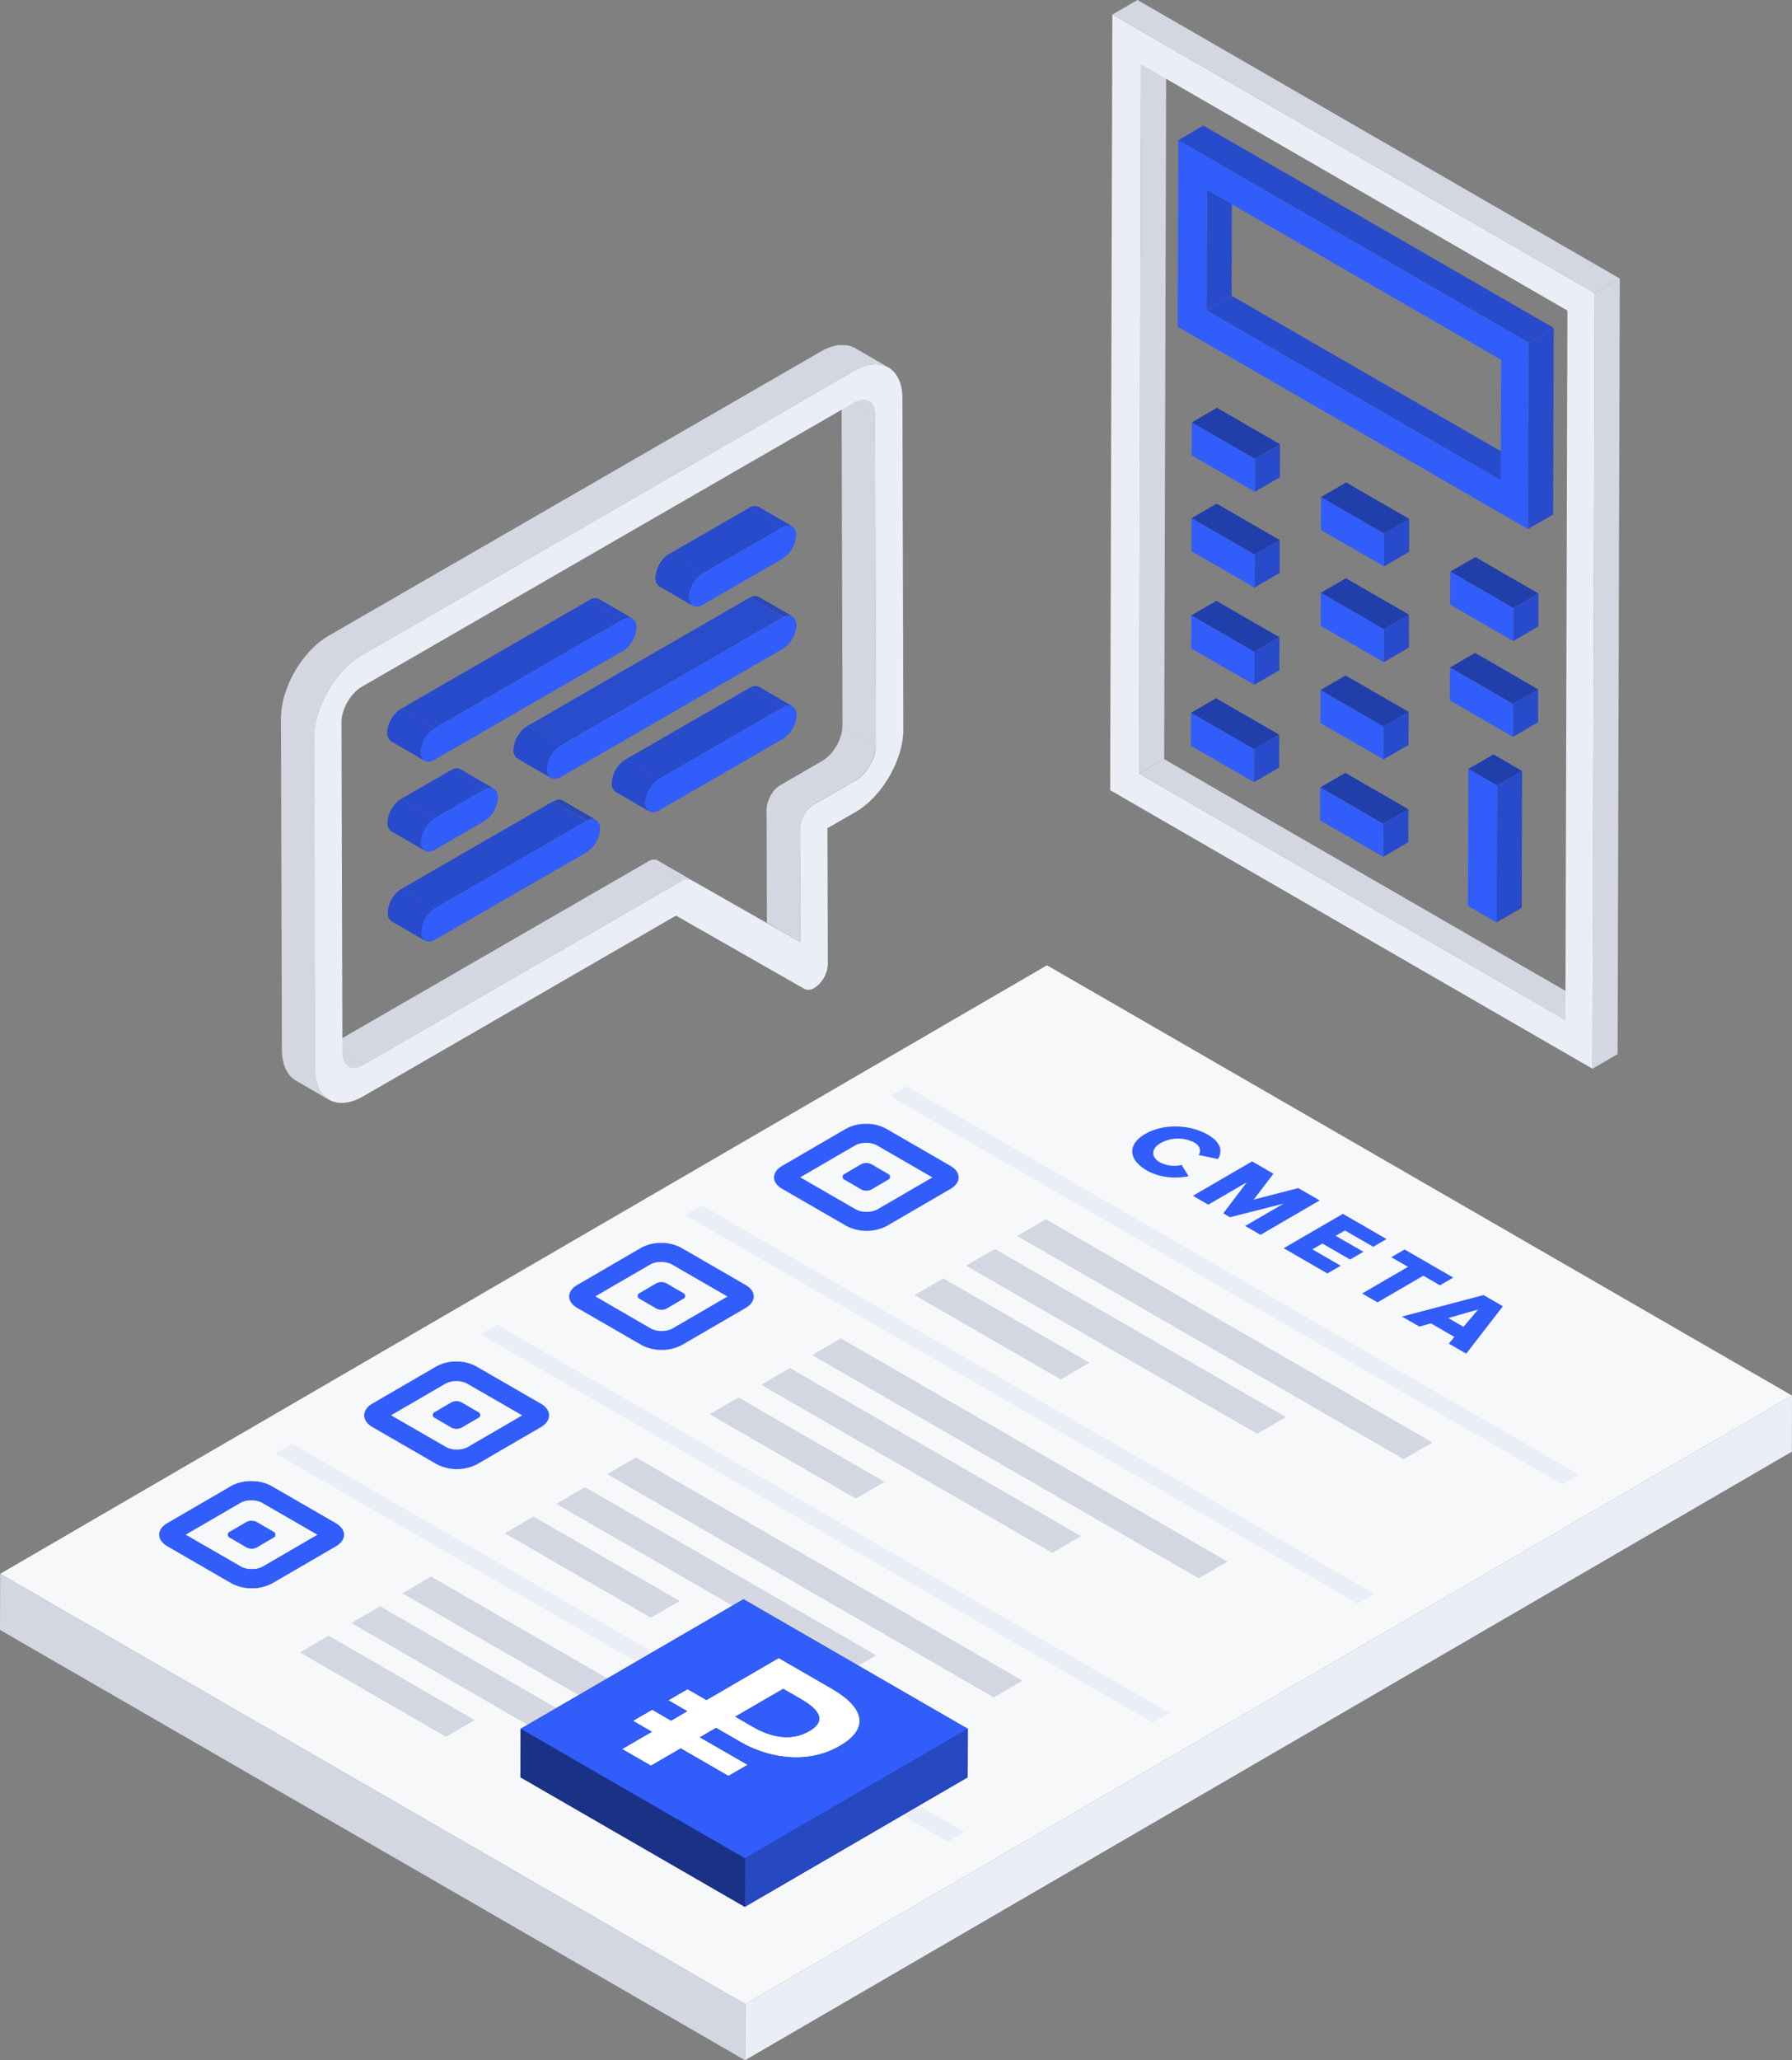 <svg xmlns="http://www.w3.org/2000/svg" xmlns:xlink="http://www.w3.org/1999/xlink" viewBox="0 0 743.92 855"><rect x="0" y="0" width="743.92" height="855" fill="#808080" stroke="none"/><defs><style>.cls-1{fill:#284bcc;}.cls-2{fill:#d4d6e2;}.cls-3{fill:none;}.cls-4{fill:#f7f8fa;}.cls-5{fill:#eceef7;}.cls-6{fill:#315dfa;}.cls-7{fill:#1a3286;}.cls-8{isolation:isolate;}.cls-9{fill:#fff;}.cls-10{fill:#2648c1;}.cls-11{fill:#93949d;}.cls-12{clip-path:url(#clip-path);}.cls-13{clip-path:url(#clip-path-2);}.cls-14{clip-path:url(#clip-path-3);}.cls-15{fill:#2649c4;}.cls-16{fill:#2546bc;}.cls-17{fill:#2343b4;}.cls-18{clip-path:url(#clip-path-4);}.cls-19{clip-path:url(#clip-path-5);}.cls-20{clip-path:url(#clip-path-6);}.cls-21{clip-path:url(#clip-path-7);}.cls-22{clip-path:url(#clip-path-8);}.cls-23{fill:#284ccc;}.cls-24{clip-path:url(#clip-path-9);}.cls-25{clip-path:url(#clip-path-10);}.cls-26{clip-path:url(#clip-path-11);}.cls-27{clip-path:url(#clip-path-12);}.cls-28{clip-path:url(#clip-path-13);}.cls-29{clip-path:url(#clip-path-14);}.cls-30{clip-path:url(#clip-path-15);}.cls-31{fill:#213fab;}</style><clipPath id="clip-path"><path class="cls-1" d="M315.15,285.11l13.91,8.08c-1-.6-2.46-.52-4,.4l-13.91-8.08C312.69,284.59,314.12,284.51,315.15,285.11Z"/></clipPath><clipPath id="clip-path-2"><path class="cls-2" d="M283,365.61,269,357.53a4.15,4.15,0,0,1,3.82-.5l13.91,8.08A4.15,4.15,0,0,0,283,365.61Z"/></clipPath><clipPath id="clip-path-3"><path class="cls-3" d="M315,247.75,329,255.83c-1-.6-2.46-.52-4,.4L311,248.14C312.59,247.23,314,247.15,315,247.75Z"/></clipPath><clipPath id="clip-path-4"><path class="cls-1" d="M269.58,336.73l-13.91-8.08A4,4,0,0,1,254,325a12.48,12.48,0,0,1,5.66-9.81l13.91,8.08a12.48,12.48,0,0,0-5.66,9.81A4,4,0,0,0,269.58,336.73Z"/></clipPath><clipPath id="clip-path-5"><path class="cls-2" d="M346.86,158.28l13.91,8.08c1.54.89,2.49,2.79,2.5,5.49l-13.91-8.08C349.35,161.07,348.4,159.17,346.86,158.28Z"/></clipPath><clipPath id="clip-path-6"><path class="cls-1" d="M314.94,210.39l13.91,8.08c-1-.6-2.46-.52-4,.4l-13.91-8.08C312.48,209.87,313.91,209.79,314.94,210.39Z"/></clipPath><clipPath id="clip-path-7"><path class="cls-3" d="M233.55,332.23l13.91,8.08c-1-.6-2.46-.52-4,.4l-13.91-8.08C231.08,331.71,232.51,331.63,233.55,332.23Z"/></clipPath><clipPath id="clip-path-8"><path class="cls-1" d="M287.7,251.42l-13.91-8.08a4,4,0,0,1-1.66-3.64,12.48,12.48,0,0,1,5.66-9.81L291.7,238a12.48,12.48,0,0,0-5.66,9.81A4,4,0,0,0,287.7,251.42Z"/></clipPath><clipPath id="clip-path-9"><path class="cls-1" d="M228.77,322.86l-13.91-8.08a4,4,0,0,1-1.66-3.64,12.48,12.48,0,0,1,5.66-9.81l13.91,8.08a12.48,12.48,0,0,0-5.66,9.81A4,4,0,0,0,228.77,322.86Z"/></clipPath><clipPath id="clip-path-10"><path class="cls-1" d="M248.68,248.65l13.91,8.08c-1-.6-2.46-.52-4,.4L244.63,249C246.21,248.13,247.64,248,248.68,248.65Z"/></clipPath><clipPath id="clip-path-11"><path class="cls-2" d="M144.65,442.54l-13.91-8.08c1.56.9,3.71.78,6.09-.59l13.91,8.08C148.36,443.32,146.21,443.44,144.65,442.54Z"/></clipPath><clipPath id="clip-path-12"><path class="cls-1" d="M176.56,390.43l-13.91-8.08a4,4,0,0,1-1.66-3.64,12.47,12.47,0,0,1,5.66-9.8L180.57,377a12.47,12.47,0,0,0-5.66,9.8A4,4,0,0,0,176.56,390.43Z"/></clipPath><clipPath id="clip-path-13"><path class="cls-1" d="M191.16,319.28l13.91,8.08c-1-.6-2.46-.52-4,.4l-13.91-8.08C188.69,318.76,190.13,318.68,191.16,319.28Z"/></clipPath><clipPath id="clip-path-14"><path class="cls-1" d="M176.46,353.07,162.55,345a4,4,0,0,1-1.66-3.64,12.47,12.47,0,0,1,5.66-9.8l13.91,8.08a12.47,12.47,0,0,0-5.66,9.8A4,4,0,0,0,176.46,353.07Z"/></clipPath><clipPath id="clip-path-15"><path class="cls-1" d="M176.35,315.71l-13.91-8.08a4,4,0,0,1-1.66-3.64,12.47,12.47,0,0,1,5.66-9.8l13.91,8.08a12.47,12.47,0,0,0-5.66,9.8A4,4,0,0,0,176.35,315.71Z"/></clipPath></defs><title>Asset 1</title><g id="Layer_2" data-name="Layer 2"><g id="Layer_1-2" data-name="Layer 1"><polygon class="cls-4" points="743.92 579.16 309.35 831.71 0.07 653.14 434.64 400.6 743.92 579.16"/><polygon class="cls-5" points="743.92 579.16 743.86 602.45 309.28 855 309.35 831.71 743.92 579.16"/><polygon class="cls-2" points="309.35 831.71 309.28 855 0 676.43 0.07 653.14 309.35 831.71"/><polygon class="cls-2" points="197.08 713.85 185.14 720.78 124.47 685.76 136.41 678.82 197.08 713.85"/><path class="cls-6" d="M501.47,470.95c6,3.45,5.8,7.23,4.19,10.06l-8.06-1.67c1.14-1.61.64-3.77-1.73-5.14a14.88,14.88,0,0,0-14,.15c-4,2.33-4.26,5.78-.21,8.11a13.26,13.26,0,0,0,8.87,1l2.91,4.67c-4.76.92-11.41,1-17.38-2.4-7.6-4.39-8.22-10.72-.67-15.11S493.87,466.56,501.47,470.95Z"/><polygon class="cls-6" points="547.84 498.19 523.28 512.46 516.91 508.78 532.89 499.5 510.64 505.16 507.83 503.54 517.58 490.66 501.6 499.94 495.22 496.26 519.78 481.99 528.64 487.1 520.47 497.82 538.98 493.07 547.84 498.19"/><polygon class="cls-6" points="575.6 514.22 570.08 517.43 558.33 510.64 554.5 512.87 565.99 519.5 560.47 522.71 548.98 516.08 544.82 518.5 556.57 525.28 551.04 528.49 532.92 518.02 557.48 503.75 575.6 514.22"/><polygon class="cls-6" points="603.29 530.2 597.77 533.41 590.87 529.43 571.84 540.49 565.46 536.81 584.5 525.75 577.57 521.75 583.09 518.54 603.29 530.2"/><path class="cls-6" d="M623.9,542.1l-15.22,19.67-7.23-4.17,2.31-2.76L594,549.2l-4.75,1.35L582,546.38l33.86-8.9ZM601.24,547l6.3,3.64,6.09-7.19L601.24,547"/><polygon class="cls-2" points="452.27 565.54 440.33 572.48 379.67 537.46 391.61 530.52 452.27 565.54"/><polygon class="cls-2" points="533.84 588.09 521.9 595.03 401.04 525.25 412.98 518.31 533.84 588.09"/><polygon class="cls-2" points="594.63 598.64 582.69 605.57 422.23 512.93 434.17 505.99 594.63 598.64"/><polygon class="cls-2" points="367.21 614.98 355.27 621.92 294.6 586.89 306.54 579.95 367.21 614.98"/><polygon class="cls-2" points="448.78 637.52 436.84 644.46 315.98 574.68 327.92 567.74 448.78 637.52"/><polygon class="cls-2" points="509.56 648.07 497.62 655.01 337.16 562.37 349.1 555.43 509.56 648.07"/><polygon class="cls-2" points="282.14 664.41 270.21 671.35 209.54 636.32 221.48 629.39 282.14 664.41"/><path class="cls-6" d="M104.33,622.61h0a9.25,9.25,0,0,1,4.35.93l23.2,13.39-23,13.36a9.13,9.13,0,0,1-4.32.92,9.25,9.25,0,0,1-4.35-.93L77,636.9l23-13.36a9.12,9.12,0,0,1,4.31-.92m31.3,16.51h0m-31.3-24.41a16.84,16.84,0,0,0-8.28,2L69.54,632.12c-4.56,2.65-4.54,7,.05,9.61l26.68,15.41a18.27,18.27,0,0,0,16.58,0l26.51-15.41c4.56-2.65,4.54-7-.05-9.6l-26.68-15.41a17,17,0,0,0-8.3-2Z"/><path class="cls-6" d="M113.43,635.68a1.31,1.31,0,0,1,0,2.47l-6.82,4a4.7,4.7,0,0,1-4.27,0l-6.87-4a1.31,1.31,0,0,1,0-2.47l6.82-4a4.7,4.7,0,0,1,4.27,0Z"/><path class="cls-6" d="M104.33,622.61h0a9.25,9.25,0,0,1,4.35.93l23.2,13.39-23,13.36a9.13,9.13,0,0,1-4.32.92,9.25,9.25,0,0,1-4.35-.93L77,636.9l23-13.36a9.12,9.12,0,0,1,4.31-.92m31.3,16.51h0m-31.3-24.41a16.84,16.84,0,0,0-8.28,2L69.54,632.12c-4.56,2.65-4.54,7,.05,9.61l26.68,15.41a18.27,18.27,0,0,0,16.58,0l26.51-15.41c4.56-2.65,4.54-7-.05-9.6l-26.68-15.41a17,17,0,0,0-8.3-2Z"/><path class="cls-6" d="M113.43,635.68a1.31,1.31,0,0,1,0,2.47l-6.82,4a4.7,4.7,0,0,1-4.27,0l-6.87-4a1.31,1.31,0,0,1,0-2.47l6.82-4a4.7,4.7,0,0,1,4.27,0Z"/><path class="cls-6" d="M189.4,573a9.25,9.25,0,0,1,4.35.93L217,587.28l-23,13.36a9.13,9.13,0,0,1-4.32.92,9.25,9.25,0,0,1-4.35-.93l-23.2-13.39,23-13.36a9.12,9.12,0,0,1,4.31-.92m31.3,16.51h0m-31.3-24.41a16.84,16.84,0,0,0-8.28,2l-26.51,15.41c-4.56,2.65-4.54,7,.05,9.61l26.68,15.41a18.27,18.27,0,0,0,16.58,0l26.51-15.41c4.56-2.65,4.54-7-.05-9.6L197.7,567.05a17,17,0,0,0-8.3-2Z"/><path class="cls-6" d="M198.49,586a1.31,1.31,0,0,1,0,2.47l-6.82,4a4.7,4.7,0,0,1-4.27,0l-6.87-4a1.31,1.31,0,0,1,0-2.47l6.82-4a4.7,4.7,0,0,1,4.27,0Z"/><polygon class="cls-2" points="363.71 686.96 351.78 693.9 230.91 624.12 242.85 617.18 363.71 686.96"/><polygon class="cls-2" points="424.5 697.5 412.56 704.44 252.1 611.8 264.04 604.86 424.5 697.5"/><polygon class="cls-2" points="278.65 736.39 266.71 743.33 145.85 673.55 157.79 666.61 278.65 736.39"/><polygon class="cls-2" points="339.44 746.94 327.5 753.88 167.04 661.23 178.97 654.3 339.44 746.94"/><polygon class="cls-5" points="400.37 760.28 393.42 764.32 114.32 603.19 121.28 599.14 400.37 760.28"/><polygon class="cls-5" points="655.56 611.98 648.61 616.02 369.51 454.88 376.46 450.84 655.56 611.98"/><path class="cls-6" d="M189.4,573.18h0a9.25,9.25,0,0,1,4.35.93L217,587.51l-23,13.36a9.12,9.12,0,0,1-4.31.92,9.25,9.25,0,0,1-4.36-.93l-23.2-13.39,23-13.36a9.13,9.13,0,0,1,4.32-.92m-31.06,12.1h0m31.06-20a16.85,16.85,0,0,0-8.28,2l-26.51,15.41c-4.56,2.65-4.54,7,.05,9.6l26.68,15.41a18.27,18.27,0,0,0,16.58,0l26.51-15.41c4.56-2.65,4.54-7-.05-9.61L197.7,567.28a17,17,0,0,0-8.3-2Z"/><path class="cls-6" d="M283.56,536.59a1.31,1.31,0,0,1,0,2.47l-6.82,4a4.7,4.7,0,0,1-4.27,0l-6.87-4a1.31,1.31,0,0,1,0-2.47l6.82-4a4.7,4.7,0,0,1,4.27,0Z"/><path class="cls-6" d="M274.47,523.75h0a9.25,9.25,0,0,1,4.35.93L302,538.07l-23,13.36a9.12,9.12,0,0,1-4.31.92,9.25,9.25,0,0,1-4.36-.93L247.15,538l23-13.36a9.13,9.13,0,0,1,4.32-.92m0-7.89a16.85,16.85,0,0,0-8.28,2l-26.51,15.41c-4.56,2.65-4.54,7,.05,9.6l26.68,15.41a18.27,18.27,0,0,0,16.58,0l26.51-15.41c4.56-2.65,4.54-7-.05-9.61l-26.68-15.41a17,17,0,0,0-8.3-2Z"/><path class="cls-6" d="M368.62,487.16a1.31,1.31,0,0,1,0,2.47l-6.82,4a4.7,4.7,0,0,1-4.27,0l-6.87-4a1.31,1.31,0,0,1,0-2.47l6.82-4a4.7,4.7,0,0,1,4.27,0Z"/><path class="cls-6" d="M359.53,474.31h0a9.25,9.25,0,0,1,4.35.93l23.2,13.39-23,13.36a9.12,9.12,0,0,1-4.31.92,9.25,9.25,0,0,1-4.36-.93l-23.2-13.39,23-13.36a9.13,9.13,0,0,1,4.32-.92m-31.06,12.1h0m31.06-20a16.85,16.85,0,0,0-8.28,2l-26.51,15.41c-4.56,2.65-4.54,7,.05,9.6l26.68,15.41a18.27,18.27,0,0,0,16.58,0l26.51-15.41c4.56-2.65,4.54-7-.05-9.61l-26.68-15.41a17,17,0,0,0-8.3-2Z"/><polygon class="cls-5" points="570.5 661.41 563.55 665.46 284.45 504.32 291.4 500.28 570.5 661.41"/><path class="cls-7" d="M308.65,663.71l-92.52,53.77-.06,20.11,93.13,53.77,92.52-53.77.06-20.1Z"/><g class="cls-8"><path class="cls-9" d="M307.82,723.17l-10.56-6.1L290.57,721l19.82,11.44-8,4.64L282.59,725.6l-12.35,7.18-12-6.91,12.35-7.18-7.85-4.53,8-4.64,7.85,4.53,6.69-3.89-7.85-4.53,8-4.64,7.85,4.53,30-17.43,22.16,12.79c12.62,7.29,16.3,16.08,3.3,23.64C333.41,733.43,316.42,728.14,307.82,723.17Zm17.3-22.29-19.87,11.55,7.39,4.26c9.81,5.67,17.73,5,23.3,1.73,5.76-3.35,6.39-7.61-3.43-13.28l-7.39-4.26"/><path class="cls-6" d="M308.65,663.71l93.13,53.77-92.52,53.77-93.13-53.77Zm-.83,59.46c8.6,5,25.59,10.25,40.91,1.35,13-7.56,9.32-16.35-3.3-23.64l-22.16-12.79-30,17.43L285.43,701l-8,4.64,7.85,4.53-6.69,3.89-7.85-4.53-8,4.64,7.85,4.53-12.35,7.18,12,6.91,12.35-7.18L302.4,737l8-4.64L290.57,721l6.69-3.89,10.56,6.1"/><path class="cls-6" d="M332.51,705.15c9.81,5.67,9.18,9.93,3.43,13.28-5.57,3.24-13.49,3.94-23.3-1.73l-7.39-4.26,19.87-11.55Z"/><polygon class="cls-10" points="401.78 717.48 401.72 737.59 309.2 791.35 309.26 771.25 401.78 717.48"/><polygon class="cls-7" points="309.26 771.25 309.2 791.35 216.07 737.59 216.13 717.48 309.26 771.25"/></g><polygon class="cls-5" points="485.44 710.85 478.48 714.89 199.39 553.75 206.34 549.71 485.44 710.85"/><path class="cls-2" d="M363.51,311.11,349.6,303a12.92,12.92,0,0,0,.15-1.94l13.91,8.08a12.92,12.92,0,0,1-.15,1.94"/><path class="cls-2" d="M363.66,309.16l-13.91-8.08a13,13,0,0,1-.16,2c-.07.45-.16.91-.28,1.36l-.09.35q-.15.57-.35,1.13l-.1.31q-.2.55-.43,1.08l0,.1c-.17.39-.36.78-.55,1.16l-.19.35c-.14.26-.29.52-.44.78l-.25.4q-.22.35-.46.7l-.27.39c-.17.24-.35.47-.53.7l-.25.32c-.26.32-.54.64-.82.94h0c-.28.3-.58.59-.88.87l-.29.25c-.21.18-.42.36-.64.53l-.48.36-.25.18c-.26.18-.53.35-.8.51l-17.32,10a8.47,8.47,0,0,0-.91.61l-.11.09-.16.14a10.37,10.37,0,0,0-.84.78l-.09.08a12,12,0,0,0-.81,1l-.16.22c-.25.34-.49.7-.71,1.08L320,330q-.31.53-.57,1.1l-.09.18c-.14.32-.27.64-.39,1,0,.08,0,.15-.07.23s-.1.32-.15.48-.17.6-.23.91-.07.34-.1.51-.05.22-.07.34q-.07.48-.1,1l.13,47.27L332.27,391l-.13-47.27a12.29,12.29,0,0,1,.17-1.29c0-.17.07-.34.1-.51s.15-.61.23-.91.09-.32.15-.48c.14-.41.29-.81.46-1.2l.08-.18q.26-.57.57-1.1l.09-.17c.22-.38.46-.73.71-1.08l.16-.21a12,12,0,0,1,.81-1l.09-.08a10.37,10.37,0,0,1,.84-.78l.16-.14a8.59,8.59,0,0,1,1-.7l17.32-10c.27-.16.54-.33.8-.51l.25-.18.34-.24.14-.12c.22-.17.43-.35.64-.53l.29-.25c.3-.28.59-.56.88-.87h0c.28-.3.55-.61.82-.94l.25-.32c.18-.23.36-.46.53-.7l.27-.39q.23-.34.46-.7l.25-.4c.15-.26.3-.52.44-.78l.19-.35c.2-.38.38-.77.55-1.16l0-.09q.23-.54.43-1.09l0-.11c0-.07,0-.14.06-.2q.19-.57.35-1.13l.09-.34c.11-.46.21-.91.28-1.36v-.06h0A13,13,0,0,0,363.66,309.16Z"/><polygon class="cls-11" points="286.77 365.11 272.86 357.03 318.36 382.94 332.27 391.02 286.77 365.11"/><path class="cls-1" d="M315.15,285.11l13.91,8.08c-1-.6-2.46-.52-4,.4l-13.91-8.08C312.69,284.59,314.12,284.51,315.15,285.11Z"/><g class="cls-12"><path class="cls-1" d="M325,293.59l-13.91-8.08a7,7,0,0,1,.72-.36l13.91,8.08a7,7,0,0,0-.72.36"/><path class="cls-1" d="M325.74,293.22l-13.91-8.08a4.91,4.91,0,0,1,1.5-.4l13.91,8.08a4.91,4.91,0,0,0-1.5.4"/><path class="cls-1" d="M327.24,292.82l-13.91-8.08a3,3,0,0,1,1.82.37l13.91,8.08a3,3,0,0,0-1.82-.37"/></g><path class="cls-2" d="M283,365.61,269,357.53a4.15,4.15,0,0,1,3.82-.5l13.91,8.08A4.15,4.15,0,0,0,283,365.61Z"/><g class="cls-13"><path class="cls-2" d="M283,365.61,269,357.53a6.89,6.89,0,0,1,.71-.36l13.91,8.08a6.89,6.89,0,0,0-.71.36"/><path class="cls-2" d="M283.66,365.25l-13.91-8.08a4.88,4.88,0,0,1,1.49-.4l13.91,8.08a4.88,4.88,0,0,0-1.49.4"/><path class="cls-2" d="M285.15,364.85l-13.91-8.08a3.14,3.14,0,0,1,1.61.25l13.91,8.08a3.14,3.14,0,0,0-1.61-.25"/></g><g class="cls-8"><g class="cls-14"><path class="cls-15" d="M324.91,256.23,311,248.14a7,7,0,0,1,.72-.36l13.91,8.08a7,7,0,0,0-.72.36"/><path class="cls-16" d="M325.63,255.86l-13.91-8.08a4.91,4.91,0,0,1,1.5-.4l13.91,8.08a4.91,4.91,0,0,0-1.5.4"/><path class="cls-17" d="M327.13,255.46l-13.91-8.08a3,3,0,0,1,1.82.37L329,255.83a3,3,0,0,0-1.82-.37"/></g></g><polygon class="cls-2" points="363.66 309.16 349.75 301.08 349.36 163.77 363.27 171.85 363.66 309.16"/><polygon class="cls-1" points="273.59 323.28 259.68 315.2 311.11 285.51 325.02 293.59 273.59 323.28"/><path class="cls-1" d="M269.58,336.73l-13.91-8.08A4,4,0,0,1,254,325a12.48,12.48,0,0,1,5.66-9.81l13.91,8.08a12.48,12.48,0,0,0-5.66,9.81A4,4,0,0,0,269.58,336.73Z"/><g class="cls-18"><path class="cls-1" d="M269.58,336.73l-13.91-8.08a3.72,3.72,0,0,1-1.63-3.08l13.91,8.08a3.72,3.72,0,0,0,1.63,3.08"/><path class="cls-1" d="M267.95,333.64,254,325.56q0-.27,0-.56a8.6,8.6,0,0,1,.1-1.29L268,331.79a8.6,8.6,0,0,0-.1,1.29q0,.29,0,.56"/><path class="cls-1" d="M268,331.79l-13.91-8.08a11.1,11.1,0,0,1,.52-2.06l13.91,8.08a11.1,11.1,0,0,0-.52,2.06"/><path class="cls-1" d="M268.55,329.73l-13.91-8.08a13.06,13.06,0,0,1,4.12-5.84l13.91,8.08a13.06,13.06,0,0,0-4.12,5.84"/><path class="cls-1" d="M272.67,323.9l-13.91-8.08a8.58,8.58,0,0,1,.92-.62l13.91,8.08a8.58,8.58,0,0,0-.92.62"/></g><path class="cls-2" d="M346.86,158.28l13.91,8.08c1.54.89,2.49,2.79,2.5,5.49l-13.91-8.08C349.35,161.07,348.4,159.17,346.86,158.28Z"/><g class="cls-19"><path class="cls-2" d="M363.27,171.85l-13.91-8.08q0-.43,0-.84L363.23,171q0,.41,0,.84"/><path class="cls-2" d="M363.23,171l-13.91-8.08a5.6,5.6,0,0,0-2.47-4.65l13.91,8.08a5.6,5.6,0,0,1,2.47,4.65"/></g><path class="cls-1" d="M314.94,210.39l13.91,8.08c-1-.6-2.46-.52-4,.4l-13.91-8.08C312.48,209.87,313.91,209.79,314.94,210.39Z"/><g class="cls-20"><path class="cls-1" d="M324.81,218.86l-13.91-8.08a7,7,0,0,1,.72-.36l13.91,8.08a7,7,0,0,0-.72.36"/><path class="cls-1" d="M325.52,218.5l-13.91-8.08a4.91,4.91,0,0,1,1.5-.4L327,218.1a4.91,4.91,0,0,0-1.5.4"/><path class="cls-1" d="M327,218.1,313.12,210a3,3,0,0,1,1.82.37l13.91,8.08a3,3,0,0,0-1.82-.37"/></g><g class="cls-8"><g class="cls-21"><path class="cls-15" d="M243.41,340.7l-13.91-8.08a7,7,0,0,1,.72-.36l13.91,8.08a7,7,0,0,0-.72.36"/><path class="cls-16" d="M244.13,340.34l-13.91-8.08a4.91,4.91,0,0,1,1.5-.4l13.91,8.08a4.91,4.91,0,0,0-1.5.4"/><path class="cls-17" d="M245.63,339.94l-13.91-8.08a3,3,0,0,1,1.83.37l13.91,8.08a3,3,0,0,0-1.83-.37"/></g></g><polygon class="cls-1" points="291.7 237.98 277.8 229.9 310.9 210.78 324.81 218.86 291.7 237.98"/><path class="cls-1" d="M287.7,251.42l-13.91-8.08a4,4,0,0,1-1.66-3.64,12.48,12.48,0,0,1,5.66-9.81L291.7,238a12.48,12.48,0,0,0-5.66,9.81A4,4,0,0,0,287.7,251.42Z"/><g class="cls-22"><path class="cls-1" d="M287.7,251.42l-13.91-8.08a3.72,3.72,0,0,1-1.63-3.08l13.91,8.08a3.72,3.72,0,0,0,1.63,3.08"/><path class="cls-1" d="M286.06,248.34l-13.91-8.08q0-.27,0-.56a8.6,8.6,0,0,1,.1-1.29l13.91,8.08a8.6,8.6,0,0,0-.1,1.29q0,.29,0,.56"/><path class="cls-1" d="M286.14,246.49l-13.91-8.08a11.1,11.1,0,0,1,.52-2.06l13.91,8.08a11.1,11.1,0,0,0-.52,2.06"/><path class="cls-1" d="M286.66,244.43l-13.91-8.08a13.06,13.06,0,0,1,4.12-5.84l13.91,8.08a13.06,13.06,0,0,0-4.12,5.84"/><path class="cls-1" d="M290.78,238.59l-13.91-8.08a8.58,8.58,0,0,1,.92-.62L291.7,238a8.58,8.58,0,0,0-.92.62"/></g><path class="cls-6" d="M324.81,218.86c3.14-1.81,5.69-.36,5.7,3.25a12.47,12.47,0,0,1-5.66,9.8L291.74,251c-3.14,1.81-5.69.36-5.7-3.24A12.48,12.48,0,0,1,291.7,238Z"/><polygon class="cls-23" points="232.78 309.42 218.87 301.34 311.01 248.14 324.91 256.23 232.78 309.42"/><path class="cls-1" d="M228.77,322.86l-13.91-8.08a4,4,0,0,1-1.66-3.64,12.48,12.48,0,0,1,5.66-9.81l13.91,8.08a12.48,12.48,0,0,0-5.66,9.81A4,4,0,0,0,228.77,322.86Z"/><g class="cls-24"><path class="cls-1" d="M228.77,322.86l-13.91-8.08a3.72,3.72,0,0,1-1.63-3.08l13.91,8.08a3.72,3.72,0,0,0,1.63,3.08"/><path class="cls-1" d="M227.14,319.78l-13.91-8.08q0-.27,0-.56a8.6,8.6,0,0,1,.1-1.29l13.91,8.08a8.6,8.6,0,0,0-.1,1.29q0,.29,0,.56"/><path class="cls-1" d="M227.22,317.93l-13.91-8.08a11.1,11.1,0,0,1,.52-2.06l13.91,8.08a11.1,11.1,0,0,0-.52,2.06"/><path class="cls-1" d="M227.74,315.87l-13.91-8.08A13.06,13.06,0,0,1,218,302L231.86,310a13.06,13.06,0,0,0-4.12,5.84"/><path class="cls-1" d="M231.86,310,218,302a8.58,8.58,0,0,1,.92-.62l13.91,8.08a8.58,8.58,0,0,0-.92.62"/></g><path class="cls-1" d="M248.68,248.65l13.91,8.08c-1-.6-2.46-.52-4,.4L244.63,249C246.21,248.13,247.64,248,248.68,248.65Z"/><g class="cls-25"><path class="cls-1" d="M258.54,257.12,244.63,249a7,7,0,0,1,.72-.36l13.91,8.08a7,7,0,0,0-.72.36"/><path class="cls-1" d="M259.26,256.76l-13.91-8.08a4.91,4.91,0,0,1,1.5-.4l13.91,8.08a4.91,4.91,0,0,0-1.5.4"/><path class="cls-1" d="M260.76,256.36l-13.91-8.08a3,3,0,0,1,1.83.37l13.91,8.08a3,3,0,0,0-1.83-.37"/></g><polygon class="cls-2" points="150.74 441.95 136.83 433.87 269.05 357.53 282.95 365.61 150.74 441.95"/><path class="cls-2" d="M144.65,442.54l-13.91-8.08c1.56.9,3.71.78,6.09-.59l13.91,8.08C148.36,443.32,146.21,443.44,144.65,442.54Z"/><g class="cls-26"><path class="cls-2" d="M144.65,442.54l-13.91-8.08a4.58,4.58,0,0,0,2.76.56l13.91,8.08a4.58,4.58,0,0,1-2.76-.56"/><path class="cls-2" d="M147.41,443.09,133.5,435a7.38,7.38,0,0,0,2.25-.6l13.91,8.08a7.38,7.38,0,0,1-2.25.6"/><path class="cls-2" d="M149.66,442.49l-13.91-8.08a10.45,10.45,0,0,0,1.08-.54l13.91,8.08a10.45,10.45,0,0,1-1.08.54"/></g><polygon class="cls-1" points="180.57 376.99 166.66 368.9 229.5 332.62 243.41 340.7 180.57 376.99"/><path class="cls-1" d="M176.56,390.43l-13.91-8.08a4,4,0,0,1-1.66-3.64,12.47,12.47,0,0,1,5.66-9.8L180.57,377a12.47,12.47,0,0,0-5.66,9.8A4,4,0,0,0,176.56,390.43Z"/><g class="cls-27"><path class="cls-1" d="M176.56,390.43l-13.91-8.08a3.72,3.72,0,0,1-1.63-3.08l13.91,8.08a3.72,3.72,0,0,0,1.63,3.08"/><path class="cls-1" d="M174.93,387.35,161,379.27q0-.27,0-.56a8.61,8.61,0,0,1,.1-1.3L175,385.49a8.61,8.61,0,0,0-.1,1.3q0,.29,0,.56"/><path class="cls-1" d="M175,385.49l-13.91-8.08a11.11,11.11,0,0,1,.52-2.06l13.91,8.08a11.11,11.11,0,0,0-.52,2.06"/><path class="cls-1" d="M175.53,383.44l-13.91-8.08a13,13,0,0,1,4.12-5.83l13.91,8.08a13,13,0,0,0-4.12,5.83"/><path class="cls-1" d="M179.65,377.6l-13.91-8.08a8.58,8.58,0,0,1,.92-.62L180.57,377a8.58,8.58,0,0,0-.92.62"/></g><path class="cls-1" d="M191.16,319.28l13.91,8.08c-1-.6-2.46-.52-4,.4l-13.91-8.08C188.69,318.76,190.13,318.68,191.16,319.28Z"/><g class="cls-28"><path class="cls-1" d="M201,327.75l-13.91-8.08a7,7,0,0,1,.72-.36l13.91,8.08a7,7,0,0,0-.72.36"/><path class="cls-1" d="M201.74,327.39l-13.91-8.08a4.91,4.91,0,0,1,1.5-.4L203.24,327a4.91,4.91,0,0,0-1.5.4"/><path class="cls-1" d="M203.24,327l-13.91-8.08a3,3,0,0,1,1.83.37l13.91,8.08a3,3,0,0,0-1.83-.37"/></g><polygon class="cls-1" points="180.46 339.62 166.56 331.54 187.12 319.67 201.02 327.75 180.46 339.62"/><path class="cls-6" d="M243.41,340.7c3.14-1.81,5.69-.36,5.7,3.24a12.48,12.48,0,0,1-5.66,9.81L180.61,390c-3.14,1.81-5.69.36-5.7-3.25a12.47,12.47,0,0,1,5.66-9.8Z"/><path class="cls-1" d="M176.46,353.07,162.55,345a4,4,0,0,1-1.66-3.64,12.47,12.47,0,0,1,5.66-9.8l13.91,8.08a12.47,12.47,0,0,0-5.66,9.8A4,4,0,0,0,176.46,353.07Z"/><g class="cls-29"><path class="cls-1" d="M176.46,353.07,162.55,345a3.72,3.72,0,0,1-1.63-3.08L174.83,350a3.72,3.72,0,0,0,1.63,3.08"/><path class="cls-1" d="M174.83,350l-13.91-8.08q0-.27,0-.56a8.61,8.61,0,0,1,.1-1.3l13.91,8.08a8.61,8.61,0,0,0-.1,1.3q0,.29,0,.56"/><path class="cls-1" d="M174.9,348.13,161,340.05a11.11,11.11,0,0,1,.52-2.06l13.91,8.08a11.11,11.11,0,0,0-.52,2.06"/><path class="cls-1" d="M175.42,346.07,161.52,338a13,13,0,0,1,4.12-5.83l13.91,8.08a13,13,0,0,0-4.12,5.83"/><path class="cls-1" d="M179.54,340.24l-13.91-8.08a8.58,8.58,0,0,1,.92-.62l13.91,8.08a8.58,8.58,0,0,0-.92.62"/></g><polygon class="cls-1" points="180.36 302.26 166.45 294.18 244.63 249.04 258.54 257.12 180.36 302.26"/><path class="cls-1" d="M176.35,315.71l-13.91-8.08a4,4,0,0,1-1.66-3.64,12.47,12.47,0,0,1,5.66-9.8l13.91,8.08a12.47,12.47,0,0,0-5.66,9.8A4,4,0,0,0,176.35,315.71Z"/><g class="cls-30"><path class="cls-1" d="M176.35,315.71l-13.91-8.08a3.72,3.72,0,0,1-1.63-3.08l13.91,8.08a3.72,3.72,0,0,0,1.63,3.08"/><path class="cls-1" d="M174.72,312.62l-13.91-8.08q0-.27,0-.56a8.61,8.61,0,0,1,.1-1.3l13.91,8.08a8.61,8.61,0,0,0-.1,1.3q0,.29,0,.56"/><path class="cls-1" d="M174.79,310.77l-13.91-8.08a11.11,11.11,0,0,1,.52-2.06l13.91,8.08a11.11,11.11,0,0,0-.52,2.06"/><path class="cls-1" d="M175.32,308.71l-13.91-8.08a13,13,0,0,1,4.12-5.83l13.91,8.08a13,13,0,0,0-4.12,5.83"/><path class="cls-1" d="M179.43,302.88l-13.91-8.08a8.58,8.58,0,0,1,.92-.62l13.91,8.08a8.58,8.58,0,0,0-.92.62"/></g><path class="cls-5" d="M374.62,165.29c0-12.62-9-17.74-20-11.39l-204.38,118c-11,6.34-19.89,21.77-19.86,34.39l.39,137.31c0,12.62,9,17.73,20,11.39l129.86-75L334,410.43a4.05,4.05,0,0,0,4-.41,9.81,9.81,0,0,0,2.17-1.75,12.53,12.53,0,0,0,3.49-8.05l-.16-56.5L355.16,337c11-6.34,19.89-21.77,19.85-34.4Zm-19.5,158.65-17.32,10c-3,1.71-5.38,5.71-5.66,9.8l.13,47.27-45.5-25.91a4.15,4.15,0,0,0-3.82.5L150.74,441.95c-4.72,2.73-8.57.53-8.59-4.9l-.39-137.31c0-5.43,3.81-12.06,8.53-14.78L354.67,167c4.72-2.73,8.58-.53,8.59,4.9l.39,137.31c0,5.43-3.81,12.06-8.53,14.78"/><path class="cls-6" d="M325,293.59c3.14-1.81,5.69-.36,5.7,3.25a12.47,12.47,0,0,1-5.66,9.8l-51.43,29.69c-3.14,1.81-5.69.36-5.7-3.24a12.48,12.48,0,0,1,5.66-9.81Z"/><path class="cls-6" d="M324.91,256.23c3.14-1.81,5.69-.36,5.7,3.25a12.47,12.47,0,0,1-5.66,9.8l-92.13,53.19c-3.14,1.81-5.69.36-5.7-3.24a12.48,12.48,0,0,1,5.66-9.81Z"/><path class="cls-6" d="M201,327.75c3.14-1.81,5.69-.36,5.7,3.24a12.48,12.48,0,0,1-5.66,9.81L180.5,352.67c-3.14,1.81-5.69.36-5.7-3.25a12.47,12.47,0,0,1,5.66-9.8Z"/><path class="cls-6" d="M258.54,257.12c3.14-1.81,5.69-.36,5.7,3.24a12.48,12.48,0,0,1-5.66,9.81l-78.18,45.14c-3.14,1.81-5.69.36-5.7-3.25a12.47,12.47,0,0,1,5.66-9.8Z"/><path class="cls-2" d="M356.16,153.09l.79-.37.38-.16,1-.38.26-.1q.6-.21,1.19-.37l.27-.07.91-.2.34-.06c.34-.06.68-.11,1-.14h.11l.47,0,.42,0h.87l.45,0,.39,0,.45.07.37.06.44.11.35.09.46.15.3.1.5.21.23.1q.36.17.7.37l-13.91-8.08q-.34-.2-.7-.37L354,144l-.5-.21-.3-.1-.46-.15-.35-.09-.44-.11-.37-.06-.45-.07-.38,0-.46,0h-.87l-.42,0-.47,0h-.11c-.34,0-.68.08-1,.14l-.34.06-.91.2-.28.07q-.59.16-1.18.37l-.26.1-1,.38-.19.08-.19.09-.79.37-.37.18c-.38.2-.77.4-1.16.63l-204.38,118c-.63.36-1.25.76-1.86,1.18l-.57.41c-.26.19-.53.37-.79.57l-.59.48-.32.26q-.84.69-1.65,1.45l-.31.29c-.56.53-1.1,1.07-1.64,1.64h0c-.54.57-1.05,1.17-1.56,1.77l-.29.34q-.73.89-1.42,1.82l-.26.36c-.46.64-.92,1.29-1.35,1.95l0,0c-.44.67-.86,1.36-1.26,2.06l-.23.4q-.58,1-1.11,2.06l-.19.39c-.35.7-.69,1.41-1,2.12l0,.08c-.32.73-.61,1.46-.89,2.2l-.16.43-.14.37q-.33.94-.62,1.88l-.08.28q-.29,1-.52,2c-.05.22-.1.43-.15.65q-.2.89-.35,1.77c0,.16-.06.33-.09.49l0,.19c-.07.47-.11.94-.16,1.41,0,.26-.07.53-.09.79-.06.78-.1,1.56-.09,2.32l.39,137.31q0,1,.08,2c0,.06,0,.11,0,.16,0,.25.06.48.09.72.05.43.11.86.19,1.27,0,.26.11.5.17.75s.18.74.28,1.09.15.48.24.71.24.65.37,1,.19.43.3.64.31.58.47.85.23.38.35.56.38.52.58.76.25.32.38.46a10,10,0,0,0,.73.7c.12.11.24.23.36.33a9.57,9.57,0,0,0,1.21.84l13.91,8.08a9.58,9.58,0,0,1-1.21-.84c-.13-.1-.24-.22-.36-.33a10.05,10.05,0,0,1-.73-.7c-.13-.15-.26-.31-.38-.47s-.39-.49-.58-.76-.24-.37-.35-.56-.32-.56-.47-.85-.2-.42-.3-.64-.26-.63-.37-1-.16-.47-.24-.71-.2-.72-.28-1.09-.12-.49-.17-.75c-.08-.41-.13-.84-.19-1.27,0-.24-.07-.48-.09-.72-.06-.68-.1-1.38-.1-2.11l-.39-137.31c0-.76,0-1.54.09-2.32,0-.26.06-.53.09-.79.06-.53.11-1.06.19-1.6,0-.16.06-.33.09-.49q.15-.88.35-1.77c0-.22.1-.43.15-.65q.24-1,.52-2l.08-.28c.23-.75.48-1.5.76-2.25l.16-.43c.28-.74.57-1.47.89-2.2l0-.09c.31-.71.65-1.42,1-2.12L135,289q.53-1,1.11-2.05l.23-.4c.41-.7.82-1.38,1.26-2.06l0,0c.43-.66.89-1.31,1.35-2l.26-.36q.69-.93,1.42-1.82l.29-.34c.51-.61,1-1.2,1.56-1.77h0c.53-.57,1.08-1.11,1.64-1.64l.31-.29q.81-.75,1.65-1.44l.32-.26c.45-.36.92-.71,1.38-1l.57-.41c.61-.42,1.23-.82,1.86-1.18l204.38-118c.39-.23.78-.43,1.16-.63Z"/><g class="cls-8"><polygon class="cls-31" points="494.42 295.83 504.85 289.77 531.04 304.89 520.61 310.95 494.42 295.83"/><polygon class="cls-6" points="520.61 310.95 520.57 324.62 494.38 309.5 494.42 295.83 520.61 310.95"/><polygon class="cls-1" points="520.61 310.95 531.04 304.89 531 318.56 520.57 324.62 520.61 310.95"/><polygon class="cls-31" points="494.53 255.41 504.96 249.35 531.15 264.47 520.72 270.54 494.53 255.41"/><polygon class="cls-6" points="520.72 270.54 520.68 284.2 494.49 269.08 494.53 255.41 520.72 270.54"/><polygon class="cls-1" points="520.72 270.54 531.15 264.47 531.12 278.14 520.68 284.2 520.72 270.54"/><polygon class="cls-31" points="548.06 326.8 558.49 320.74 584.68 335.86 574.25 341.92 548.06 326.8"/><polygon class="cls-1" points="574.25 341.92 584.68 335.86 584.64 349.53 574.21 355.59 574.25 341.92"/><polygon class="cls-6" points="574.25 341.92 574.21 355.59 548.02 340.47 548.06 326.8 574.25 341.92"/><polygon class="cls-31" points="494.64 215.06 505.07 209 531.27 224.13 520.84 230.19 494.64 215.06"/><polygon class="cls-1" points="520.84 230.19 531.27 224.13 531.23 237.79 520.8 243.86 520.84 230.19"/><polygon class="cls-6" points="520.84 230.19 520.8 243.86 494.61 228.73 494.64 215.06 520.84 230.19"/><polygon class="cls-6" points="574.36 301.5 574.33 315.17 548.13 300.05 548.17 286.38 574.36 301.5"/><polygon class="cls-1" points="574.36 301.5 584.79 295.44 584.75 309.11 574.33 315.17 574.36 301.5"/><polygon class="cls-31" points="548.17 286.38 558.6 280.32 584.79 295.44 574.36 301.5 548.17 286.38"/><polygon class="cls-2" points="472.86 321.1 483.29 315.04 660.29 417.23 649.86 423.29 472.86 321.1"/><polygon class="cls-1" points="520.95 190.43 531.38 184.37 531.34 198.04 520.91 204.1 520.95 190.43"/><polygon class="cls-6" points="520.95 190.43 520.91 204.1 494.72 188.98 494.76 175.3 520.95 190.43"/><polygon class="cls-31" points="494.76 175.3 505.19 169.24 531.38 184.37 520.95 190.43 494.76 175.3"/><polygon class="cls-31" points="548.29 246.04 558.72 239.97 584.91 255.1 574.48 261.16 548.29 246.04"/><polygon class="cls-6" points="574.48 261.16 574.44 274.83 548.25 259.7 548.29 246.04 574.48 261.16"/><polygon class="cls-1" points="574.48 261.16 584.91 255.1 584.87 268.76 574.44 274.83 574.48 261.16"/><polygon class="cls-31" points="609.54 319.12 619.97 313.06 631.87 319.93 621.44 325.99 609.54 319.12"/><polygon class="cls-1" points="621.44 325.99 631.87 319.93 631.71 376.77 621.28 382.83 621.44 325.99"/><polygon class="cls-6" points="621.44 325.99 621.28 382.83 609.38 375.96 609.54 319.12 621.44 325.99"/><polygon class="cls-1" points="574.59 221.4 585.02 215.34 584.98 229.01 574.55 235.07 574.59 221.4"/><polygon class="cls-6" points="574.59 221.4 574.55 235.07 548.36 219.95 548.4 206.28 574.59 221.4"/><polygon class="cls-31" points="548.4 206.28 558.83 200.21 585.02 215.34 574.59 221.4 548.4 206.28"/><polygon class="cls-1" points="500.99 78.79 511.42 72.72 511.27 122.73 500.85 128.8 500.99 78.79"/><polygon class="cls-2" points="473.7 26.7 484.13 20.63 483.29 315.04 472.86 321.1 473.7 26.7"/><polygon class="cls-1" points="628.13 292.13 638.55 286.07 638.52 299.74 628.09 305.8 628.13 292.13"/><polygon class="cls-6" points="628.13 292.13 628.09 305.8 601.89 290.68 601.93 277.01 628.13 292.13"/><polygon class="cls-31" points="601.93 277.01 612.36 270.95 638.55 286.07 628.13 292.13 601.93 277.01"/><polygon class="cls-31" points="602.04 237.25 612.47 231.19 638.67 246.31 628.24 252.37 602.04 237.25"/><polygon class="cls-1" points="628.24 252.37 638.67 246.31 638.63 259.98 628.2 266.04 628.24 252.37"/><polygon class="cls-6" points="628.24 252.37 628.2 266.04 602.01 250.92 602.04 237.25 628.24 252.37"/><polygon class="cls-1" points="500.85 128.8 511.27 122.73 633.43 193.26 623 199.32 500.85 128.8"/><path class="cls-6" d="M489.13,58.19l145.43,84-.22,77.41-145.43-84ZM623,199.32l.14-50L501,78.79l-.14,50L623,199.32"/><polygon class="cls-1" points="634.56 142.15 644.99 136.09 644.77 213.5 634.34 219.56 634.56 142.15"/><polygon class="cls-1" points="489.13 58.19 499.56 52.12 644.99 136.09 634.56 142.15 489.13 58.19"/><polygon class="cls-2" points="461.78 6.06 472.21 0 672.43 115.59 662 121.66 461.78 6.06"/><polygon class="cls-2" points="662 121.66 672.43 115.59 671.52 437.47 661.09 443.53 662 121.66"/><path class="cls-5" d="M461.78,6.06,662,121.66l-.91,321.87L460.87,327.93ZM649.86,423.29l.83-294.4L473.7,26.7l-.83,294.4,177,102.19"/></g></g></g></svg>